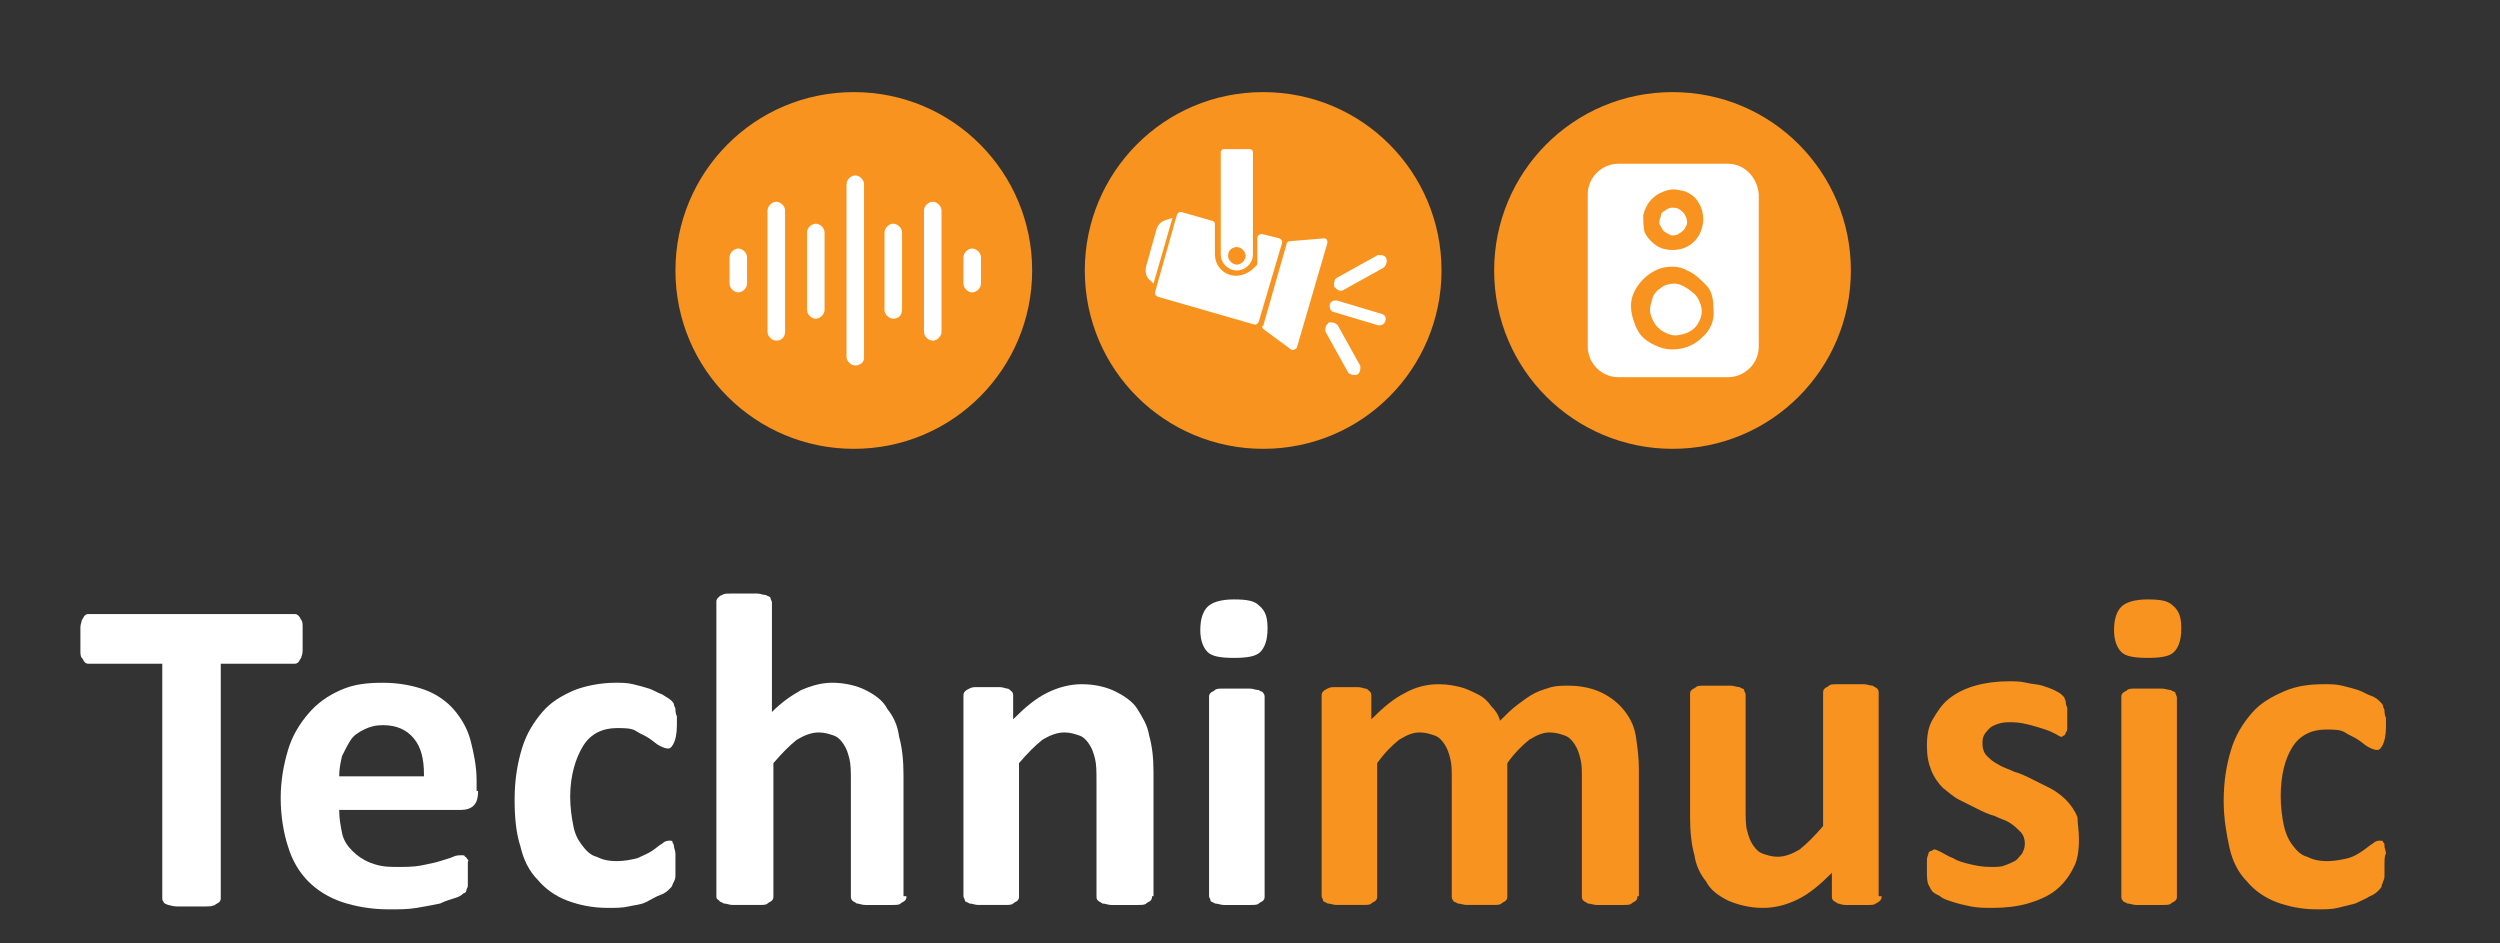 <?xml version="1.0" encoding="utf-8"?>
<!-- Generator: Adobe Illustrator 25.3.0, SVG Export Plug-In . SVG Version: 6.00 Build 0)  -->
<svg version="1.1" id="Calque_1" xmlns="http://www.w3.org/2000/svg" xmlns:xlink="http://www.w3.org/1999/xlink" x="0px" y="0px"
	 width="171px" height="64.5px" viewBox="0 0 171 64.5" style="enable-background:new 0 0 171 64.5;" xml:space="preserve">
<rect x="0" y="0" width="171" height="64.5" fill="#333333" stroke="none"/>
<style type="text/css">
	.st0{fill:#F7931E;}
	.st1{fill:#FFFFFF;}
	.st2{fill:none;stroke:#FFFFFF;stroke-width:0.5;stroke-miterlimit:10;}
</style>
<path class="st0" d="M98.6,18.5c0,6.7-5.4,12.2-12.2,12.2c-6.7,0-12.2-5.4-12.2-12.2c0-6.7,5.4-12.2,12.2-12.2
	C93.2,6.3,98.6,11.8,98.6,18.5"/>
<path class="st1" d="M79.9,15c-0.4,0.1-0.7,0.3-0.8,0.7l-0.7,2.5c-0.1,0.4,0,0.8,0.3,1l0.2,0.2l1.3-4.5L79.9,15z"/>
<path class="st1" d="M84.6,18.5c0.6,0,1.1-0.5,1.1-1.1v-7c0-0.1-0.1-0.2-0.2-0.2h-1.8c-0.1,0-0.2,0.1-0.2,0.2v7
	C83.5,18,84,18.5,84.6,18.5 M84.6,16.9c0.3,0,0.6,0.3,0.6,0.6c0,0.3-0.3,0.6-0.6,0.6c-0.3,0-0.6-0.3-0.6-0.6
	C84,17.1,84.3,16.9,84.6,16.9"/>
<path class="st1" d="M86,16.3V18c0,0.1,0,0.1-0.1,0.2c-1.2,1.3-2.8,0.5-2.8-0.8v-2.1c0-0.1-0.1-0.2-0.2-0.2l-2.1-0.6
	c-0.1,0-0.2,0-0.3,0.2L79,20c0,0.1,0,0.2,0.2,0.3l6.6,1.9c0.1,0,0.2,0,0.3-0.2l1.6-5.4c0-0.1,0-0.2-0.2-0.3L86.3,16
	C86.2,16,86,16.1,86,16.3"/>
<path class="st1" d="M86.4,22.5l1.9,1.4c0.1,0.1,0.3,0,0.4-0.1l2.1-7.2c0-0.2-0.1-0.3-0.2-0.3l-2.4,0.2c-0.1,0-0.2,0.1-0.2,0.2
	l-1.6,5.6C86.3,22.3,86.3,22.4,86.4,22.5"/>
<path class="st1" d="M94.4,21.7l-3-0.9c-0.1,0-0.2,0-0.2,0.1c0,0.1,0,0.2,0.1,0.2l3,0.9c0.1,0,0.2,0,0.2-0.1
	C94.6,21.8,94.5,21.7,94.4,21.7"/>
<path class="st2" d="M94.4,21.7l-3-0.9c-0.1,0-0.2,0-0.2,0.1c0,0.1,0,0.2,0.1,0.2l3,0.9c0.1,0,0.2,0,0.2-0.1
	C94.6,21.8,94.5,21.7,94.4,21.7z"/>
<path class="st1" d="M91.3,22.4c-0.1-0.1-0.2-0.1-0.3-0.1c-0.1,0.1-0.1,0.2-0.1,0.3l1.5,2.7c0,0.1,0.2,0.1,0.3,0.1
	c0.1,0,0.1-0.2,0.1-0.3L91.3,22.4z"/>
<path class="st2" d="M91.3,22.4c-0.1-0.1-0.2-0.1-0.3-0.1c-0.1,0.1-0.1,0.2-0.1,0.3l1.5,2.7c0,0.1,0.2,0.1,0.3,0.1
	c0.1,0,0.1-0.2,0.1-0.3L91.3,22.4z"/>
<path class="st1" d="M91.8,19.6l2.7-1.5c0.1-0.1,0.1-0.2,0.1-0.3c0-0.1-0.1-0.1-0.2-0.1c0,0-0.1,0-0.1,0l-2.7,1.5
	c-0.1,0-0.1,0.2-0.1,0.3C91.6,19.6,91.7,19.7,91.8,19.6"/>
<path class="st2" d="M91.8,19.6l2.7-1.5c0.1-0.1,0.1-0.2,0.1-0.3c0-0.1-0.1-0.1-0.2-0.1c0,0-0.1,0-0.1,0l-2.7,1.5
	c-0.1,0-0.1,0.2-0.1,0.3C91.6,19.6,91.7,19.7,91.8,19.6z"/>
<path class="st0" d="M70.6,18.5c0,6.7-5.4,12.2-12.2,12.2c-6.7,0-12.2-5.4-12.2-12.2c0-6.7,5.4-12.2,12.2-12.2
	C65.2,6.3,70.6,11.8,70.6,18.5"/>
<path class="st1" d="M50.5,20c-0.3,0-0.6-0.3-0.6-0.6v-1.8c0-0.3,0.3-0.6,0.6-0.6c0.3,0,0.6,0.3,0.6,0.6v1.8
	C51.1,19.7,50.8,20,50.5,20"/>
<path class="st1" d="M53.1,23.3c-0.3,0-0.6-0.3-0.6-0.6v-8.3c0-0.3,0.3-0.6,0.6-0.6c0.3,0,0.6,0.3,0.6,0.6v8.3
	C53.7,23,53.5,23.3,53.1,23.3"/>
<path class="st1" d="M55.8,21.8c-0.3,0-0.6-0.3-0.6-0.6v-5.3c0-0.3,0.3-0.6,0.6-0.6c0.3,0,0.6,0.3,0.6,0.6v5.3
	C56.4,21.5,56.1,21.8,55.8,21.8"/>
<path class="st1" d="M63.8,23.3c-0.3,0-0.6-0.3-0.6-0.6v-8.3c0-0.3,0.3-0.6,0.6-0.6c0.3,0,0.6,0.3,0.6,0.6v8.3
	C64.4,23,64.1,23.3,63.8,23.3"/>
<path class="st1" d="M66.5,20c-0.3,0-0.6-0.3-0.6-0.6v-1.8c0-0.3,0.3-0.6,0.6-0.6c0.3,0,0.6,0.3,0.6,0.6v1.8
	C67.1,19.7,66.8,20,66.5,20"/>
<path class="st1" d="M58.5,25c-0.3,0-0.6-0.3-0.6-0.6V12.6c0-0.3,0.3-0.6,0.6-0.6c0.3,0,0.6,0.3,0.6,0.6v11.9
	C59.1,24.8,58.8,25,58.5,25"/>
<path class="st1" d="M61.1,21.8c-0.3,0-0.6-0.3-0.6-0.6v-5.3c0-0.3,0.3-0.6,0.6-0.6c0.3,0,0.6,0.3,0.6,0.6v5.3
	C61.7,21.5,61.5,21.8,61.1,21.8"/>
<path class="st0" d="M126.6,18.5c0,6.7-5.4,12.2-12.2,12.2c-6.7,0-12.2-5.4-12.2-12.2c0-6.7,5.4-12.2,12.2-12.2
	C121.2,6.3,126.6,11.8,126.6,18.5"/>
<path class="st1" d="M113.8,15.8c0.1,0.1,0.3,0.2,0.5,0.3c0.2,0,0.4,0,0.5-0.1c0.2-0.1,0.3-0.2,0.4-0.3c0.1-0.2,0.2-0.3,0.2-0.5
	c0-0.2-0.1-0.5-0.3-0.7c-0.2-0.2-0.4-0.3-0.7-0.3c-0.2,0-0.4,0.1-0.5,0.2c-0.2,0.1-0.3,0.2-0.3,0.4c-0.1,0.2-0.1,0.4-0.1,0.5
	C113.6,15.5,113.7,15.7,113.8,15.8"/>
<path class="st1" d="M114.5,19.4c-0.3,0-0.7,0.1-0.9,0.3c-0.3,0.2-0.5,0.4-0.6,0.8s-0.2,0.6-0.1,1c0.1,0.3,0.2,0.6,0.5,0.9
	c0.2,0.2,0.5,0.4,0.9,0.5c0.3,0.1,0.7,0,1-0.1c0.3-0.1,0.6-0.3,0.8-0.6c0.2-0.3,0.3-0.6,0.3-0.9c0-0.4-0.2-0.9-0.5-1.2
	C115.3,19.6,114.9,19.4,114.5,19.4"/>
<path class="st1" d="M118.2,11.2h-7.5c-1.1,0-2.1,0.9-2.1,2.1v10.4c0,1.1,0.9,2.1,2.1,2.1h7.5c1.1,0,2.1-0.9,2.1-2.1V13.3
	C120.2,12.1,119.3,11.2,118.2,11.2 M112.4,14.7c0.1-0.4,0.3-0.8,0.6-1.1c0.3-0.3,0.7-0.5,1.1-0.6c0.4-0.1,0.8,0,1.2,0.1
	c0.4,0.2,0.7,0.4,0.9,0.8c0.2,0.3,0.3,0.7,0.3,1.1c0,0.5-0.2,1.1-0.6,1.5c-0.4,0.4-0.9,0.6-1.5,0.6c-0.4,0-0.8-0.1-1.1-0.3
	c-0.3-0.2-0.6-0.5-0.8-0.9C112.4,15.6,112.4,15.1,112.4,14.7 M116.4,23.1c-0.5,0.5-1.2,0.8-2,0.8c-0.6,0-1.1-0.2-1.6-0.5
	c-0.5-0.3-0.8-0.7-1-1.3c-0.2-0.5-0.3-1.1-0.2-1.6c0.1-0.5,0.4-1,0.8-1.4c0.4-0.4,0.9-0.7,1.4-0.8c0.5-0.1,1.1-0.1,1.6,0.2
	c0.5,0.2,0.9,0.6,1.3,1s0.5,1,0.5,1.6C117.3,21.9,117,22.6,116.4,23.1"/>
<g>
	<path class="st1" d="M20.7,43.7c0,0.3,0,0.5,0,0.8s-0.1,0.4-0.1,0.5c-0.1,0.1-0.1,0.2-0.2,0.3s-0.2,0.1-0.3,0.1h-5v16
		c0,0.1,0,0.2-0.1,0.3c-0.1,0.1-0.2,0.1-0.3,0.2c-0.2,0.1-0.4,0.1-0.6,0.1c-0.3,0-0.6,0-1,0s-0.7,0-1,0c-0.3,0-0.5-0.1-0.6-0.1
		c-0.2-0.1-0.3-0.1-0.3-0.2c-0.1-0.1-0.1-0.2-0.1-0.3v-16h-5c-0.1,0-0.2,0-0.3-0.1s-0.1-0.2-0.2-0.3c-0.1-0.1-0.1-0.3-0.1-0.5
		s0-0.5,0-0.8c0-0.3,0-0.6,0-0.8s0.1-0.4,0.1-0.5c0.1-0.1,0.1-0.2,0.2-0.3C5.9,42,6,42,6.1,42h14c0.1,0,0.2,0,0.3,0.1
		c0.1,0.1,0.1,0.1,0.2,0.3c0.1,0.1,0.1,0.3,0.1,0.5S20.7,43.4,20.7,43.7z"/>
	<path class="st1" d="M32.7,54.1c0,0.5-0.1,0.8-0.3,1s-0.5,0.3-0.9,0.3h-8.3c0,0.6,0.1,1.1,0.2,1.6s0.4,0.9,0.7,1.2
		c0.3,0.3,0.7,0.6,1.2,0.8c0.5,0.2,1,0.3,1.7,0.3c0.7,0,1.3,0,1.8-0.1c0.5-0.1,1-0.2,1.3-0.3s0.7-0.2,0.9-0.3
		c0.2-0.1,0.4-0.1,0.6-0.1c0.1,0,0.2,0,0.2,0.1c0.1,0,0.1,0.1,0.2,0.2S32,58.8,32,59c0,0.2,0,0.4,0,0.6c0,0.2,0,0.4,0,0.6
		c0,0.2,0,0.3,0,0.4c0,0.1-0.1,0.2-0.1,0.3c0,0.1-0.1,0.2-0.2,0.2c-0.1,0.1-0.2,0.2-0.5,0.3s-0.7,0.2-1.1,0.4
		c-0.5,0.1-1,0.2-1.6,0.3c-0.6,0.1-1.2,0.1-1.9,0.1c-1.2,0-2.3-0.2-3.2-0.5c-0.9-0.3-1.7-0.8-2.3-1.4c-0.6-0.6-1.1-1.4-1.4-2.4
		c-0.3-0.9-0.5-2.1-0.5-3.3c0-1.2,0.2-2.3,0.5-3.3s0.8-1.8,1.4-2.5c0.6-0.7,1.3-1.2,2.2-1.6c0.9-0.4,1.8-0.5,2.9-0.5
		c1.1,0,2.1,0.2,2.9,0.5c0.8,0.3,1.5,0.8,2,1.4s0.9,1.3,1.1,2.1s0.4,1.7,0.4,2.7V54.1z M29,53c0-1.1-0.2-1.9-0.7-2.5
		s-1.2-0.9-2.1-0.9c-0.5,0-0.9,0.1-1.3,0.3s-0.7,0.4-0.9,0.7c-0.2,0.3-0.4,0.7-0.6,1.1c-0.1,0.4-0.2,0.9-0.2,1.4H29z"/>
	<path class="st1" d="M46.2,59.1c0,0.3,0,0.5,0,0.7s0,0.3-0.1,0.5S46,60.5,46,60.5c0,0.1-0.1,0.2-0.2,0.3c-0.1,0.1-0.3,0.3-0.6,0.4
		s-0.6,0.3-1,0.5s-0.8,0.2-1.2,0.3c-0.4,0.1-0.9,0.1-1.4,0.1c-1.1,0-2-0.2-2.8-0.5c-0.8-0.3-1.5-0.8-2-1.4c-0.6-0.6-1-1.4-1.2-2.3
		c-0.3-0.9-0.4-2-0.4-3.2c0-1.4,0.2-2.5,0.5-3.5s0.8-1.8,1.4-2.5c0.6-0.7,1.3-1.1,2.2-1.5c0.8-0.3,1.8-0.5,2.8-0.5
		c0.4,0,0.8,0,1.2,0.1c0.4,0.1,0.8,0.2,1.1,0.3c0.3,0.1,0.6,0.3,0.9,0.4c0.3,0.2,0.5,0.3,0.6,0.4c0.1,0.1,0.2,0.2,0.2,0.3
		s0.1,0.2,0.1,0.3c0,0.1,0,0.3,0.1,0.5c0,0.2,0,0.4,0,0.6c0,0.6-0.1,1-0.2,1.2s-0.2,0.4-0.4,0.4c-0.2,0-0.4-0.1-0.6-0.2
		c-0.2-0.1-0.4-0.3-0.7-0.5c-0.3-0.2-0.6-0.3-0.9-0.5s-0.8-0.2-1.3-0.2c-1,0-1.8,0.4-2.3,1.2S39,53,39,54.5c0,0.7,0.1,1.4,0.2,1.9
		c0.1,0.6,0.3,1,0.6,1.4c0.3,0.4,0.6,0.7,1,0.8c0.4,0.2,0.8,0.3,1.4,0.3c0.5,0,1-0.1,1.4-0.2c0.4-0.2,0.7-0.3,1-0.5
		c0.3-0.2,0.5-0.4,0.7-0.5c0.2-0.2,0.4-0.2,0.5-0.2c0.1,0,0.2,0,0.2,0.1s0.1,0.1,0.1,0.3c0,0.1,0.1,0.3,0.1,0.5
		C46.2,58.5,46.2,58.8,46.2,59.1z"/>
	<path class="st1" d="M62,61.3c0,0.1,0,0.2-0.1,0.3s-0.2,0.1-0.3,0.2c-0.1,0.1-0.3,0.1-0.6,0.1c-0.2,0-0.6,0-0.9,0
		c-0.4,0-0.7,0-0.9,0c-0.3,0-0.4-0.1-0.6-0.1c-0.1-0.1-0.2-0.1-0.3-0.2s-0.1-0.2-0.1-0.3v-7.8c0-0.7,0-1.2-0.1-1.6s-0.2-0.7-0.4-1
		s-0.4-0.5-0.7-0.6c-0.3-0.1-0.6-0.2-1-0.2c-0.5,0-1,0.2-1.5,0.5c-0.5,0.4-1,0.9-1.6,1.6v9.1c0,0.1,0,0.2-0.1,0.3s-0.2,0.1-0.3,0.2
		c-0.1,0.1-0.3,0.1-0.6,0.1s-0.6,0-0.9,0c-0.4,0-0.7,0-0.9,0c-0.2,0-0.4-0.1-0.6-0.1c-0.1-0.1-0.3-0.1-0.3-0.2
		C49,61.5,49,61.4,49,61.3V41.2c0-0.1,0-0.2,0.1-0.3c0.1-0.1,0.2-0.2,0.3-0.2c0.1-0.1,0.3-0.1,0.6-0.1c0.2,0,0.6,0,0.9,0
		c0.4,0,0.7,0,0.9,0s0.4,0.1,0.6,0.1c0.1,0.1,0.3,0.1,0.3,0.2s0.1,0.2,0.1,0.3v7.5c0.7-0.7,1.3-1.1,2-1.5c0.7-0.3,1.4-0.5,2.1-0.5
		c0.9,0,1.7,0.2,2.3,0.5s1.2,0.7,1.5,1.3c0.4,0.5,0.7,1.1,0.8,1.9c0.2,0.7,0.3,1.6,0.3,2.6V61.3z"/>
	<path class="st1" d="M78.8,61.3c0,0.1,0,0.2-0.1,0.3c-0.1,0.1-0.2,0.1-0.3,0.2c-0.1,0.1-0.3,0.1-0.6,0.1s-0.6,0-0.9,0
		c-0.4,0-0.7,0-0.9,0s-0.4-0.1-0.6-0.1c-0.1-0.1-0.2-0.1-0.3-0.2C75,61.5,75,61.4,75,61.3v-7.8c0-0.7,0-1.2-0.1-1.6
		c-0.1-0.4-0.2-0.7-0.4-1s-0.4-0.5-0.7-0.6c-0.3-0.1-0.6-0.2-1-0.2c-0.5,0-1,0.2-1.5,0.5c-0.5,0.4-1,0.9-1.6,1.6v9.1
		c0,0.1,0,0.2-0.1,0.3c-0.1,0.1-0.2,0.1-0.3,0.2c-0.1,0.1-0.3,0.1-0.6,0.1c-0.2,0-0.6,0-0.9,0c-0.4,0-0.7,0-0.9,0
		c-0.2,0-0.4-0.1-0.6-0.1c-0.1-0.1-0.3-0.1-0.3-0.2s-0.1-0.2-0.1-0.3V47.6c0-0.1,0-0.2,0.1-0.3s0.1-0.1,0.3-0.2s0.3-0.1,0.5-0.1
		s0.5,0,0.8,0c0.3,0,0.6,0,0.8,0s0.4,0.1,0.5,0.1s0.2,0.1,0.3,0.2c0.1,0.1,0.1,0.2,0.1,0.3v1.6c0.8-0.8,1.5-1.4,2.3-1.8
		c0.8-0.4,1.6-0.6,2.4-0.6c0.9,0,1.7,0.2,2.3,0.5c0.6,0.3,1.2,0.7,1.5,1.2s0.7,1.1,0.8,1.8c0.2,0.7,0.3,1.5,0.3,2.5V61.3z"/>
	<path class="st1" d="M86.7,43c0,0.8-0.2,1.3-0.5,1.6c-0.3,0.3-0.9,0.4-1.8,0.4c-0.9,0-1.5-0.1-1.8-0.4c-0.3-0.3-0.5-0.8-0.5-1.5
		c0-0.8,0.2-1.3,0.5-1.6c0.3-0.3,0.9-0.5,1.8-0.5c0.9,0,1.4,0.1,1.7,0.4C86.6,41.8,86.7,42.3,86.7,43z M86.5,61.3
		c0,0.1,0,0.2-0.1,0.3c-0.1,0.1-0.2,0.1-0.3,0.2c-0.1,0.1-0.3,0.1-0.6,0.1c-0.2,0-0.6,0-0.9,0c-0.4,0-0.7,0-0.9,0
		c-0.2,0-0.4-0.1-0.6-0.1c-0.1-0.1-0.3-0.1-0.3-0.2s-0.1-0.2-0.1-0.3V47.7c0-0.1,0-0.2,0.1-0.3s0.2-0.1,0.3-0.2
		c0.1-0.1,0.3-0.1,0.6-0.1c0.2,0,0.6,0,0.9,0c0.4,0,0.7,0,0.9,0c0.2,0,0.4,0.1,0.6,0.1c0.1,0.1,0.3,0.1,0.3,0.2
		c0.1,0.1,0.1,0.2,0.1,0.3V61.3z"/>
</g>
<g>
	<path class="st0" d="M112,61.3c0,0.1,0,0.2-0.1,0.3c-0.1,0.1-0.2,0.1-0.3,0.2c-0.1,0.1-0.3,0.1-0.6,0.1s-0.6,0-0.9,0
		c-0.4,0-0.7,0-0.9,0c-0.2,0-0.4-0.1-0.6-0.1c-0.1-0.1-0.2-0.1-0.3-0.2c-0.1-0.1-0.1-0.2-0.1-0.3v-8.1c0-0.5,0-0.9-0.1-1.3
		c-0.1-0.4-0.2-0.7-0.4-1s-0.4-0.5-0.7-0.6c-0.3-0.1-0.6-0.2-1-0.2c-0.5,0-0.9,0.2-1.4,0.5c-0.5,0.4-1,0.9-1.5,1.6v9.1
		c0,0.1,0,0.2-0.1,0.3c-0.1,0.1-0.2,0.1-0.3,0.2c-0.1,0.1-0.3,0.1-0.6,0.1s-0.6,0-0.9,0c-0.4,0-0.7,0-0.9,0c-0.2,0-0.4-0.1-0.6-0.1
		c-0.1-0.1-0.3-0.1-0.3-0.2c-0.1-0.1-0.1-0.2-0.1-0.3v-8.1c0-0.5,0-0.9-0.1-1.3s-0.2-0.7-0.4-1c-0.2-0.3-0.4-0.5-0.7-0.6
		c-0.3-0.1-0.6-0.2-1-0.2c-0.5,0-0.9,0.2-1.4,0.5c-0.5,0.4-1,0.9-1.5,1.6v9.1c0,0.1,0,0.2-0.1,0.3c-0.1,0.1-0.2,0.1-0.3,0.2
		c-0.1,0.1-0.3,0.1-0.6,0.1c-0.2,0-0.6,0-0.9,0c-0.4,0-0.7,0-0.9,0c-0.2,0-0.4-0.1-0.6-0.1c-0.1-0.1-0.3-0.1-0.3-0.2
		s-0.1-0.2-0.1-0.3V47.6c0-0.1,0-0.2,0.1-0.3s0.1-0.1,0.3-0.2s0.3-0.1,0.5-0.1s0.5,0,0.8,0c0.3,0,0.6,0,0.8,0s0.4,0.1,0.5,0.1
		s0.2,0.1,0.3,0.2c0.1,0.1,0.1,0.2,0.1,0.3v1.6c0.8-0.8,1.5-1.4,2.3-1.8c0.7-0.4,1.5-0.6,2.3-0.6c0.6,0,1.1,0.1,1.5,0.2
		c0.4,0.1,0.8,0.3,1.2,0.5c0.4,0.2,0.7,0.5,0.9,0.8c0.3,0.3,0.5,0.6,0.6,1c0.4-0.4,0.8-0.8,1.2-1.1c0.4-0.3,0.8-0.6,1.2-0.8
		c0.4-0.2,0.8-0.3,1.1-0.4c0.4-0.1,0.8-0.1,1.2-0.1c0.9,0,1.7,0.2,2.3,0.5s1.1,0.7,1.5,1.2c0.4,0.5,0.7,1.1,0.8,1.8s0.2,1.4,0.2,2.2
		V61.3z"/>
	<path class="st0" d="M128.7,61.3c0,0.1,0,0.2-0.1,0.3c-0.1,0.1-0.1,0.1-0.3,0.2c-0.1,0.1-0.3,0.1-0.5,0.1c-0.2,0-0.5,0-0.8,0
		c-0.3,0-0.6,0-0.8,0s-0.4-0.1-0.5-0.1c-0.1-0.1-0.2-0.1-0.3-0.2c-0.1-0.1-0.1-0.2-0.1-0.3v-1.6c-0.8,0.8-1.5,1.4-2.3,1.8
		c-0.8,0.4-1.6,0.6-2.4,0.6c-0.9,0-1.7-0.2-2.4-0.5c-0.6-0.3-1.2-0.7-1.5-1.3c-0.4-0.5-0.7-1.1-0.8-1.8c-0.2-0.7-0.3-1.6-0.3-2.6
		v-8.4c0-0.1,0-0.2,0.1-0.3c0.1-0.1,0.2-0.1,0.3-0.2c0.1-0.1,0.3-0.1,0.6-0.1c0.2,0,0.6,0,0.9,0c0.4,0,0.7,0,0.9,0s0.4,0.1,0.6,0.1
		c0.1,0.1,0.3,0.1,0.3,0.2s0.1,0.2,0.1,0.3v7.7c0,0.7,0,1.3,0.1,1.6c0.1,0.4,0.2,0.7,0.4,1c0.2,0.3,0.4,0.5,0.7,0.6
		c0.3,0.1,0.6,0.2,1,0.2c0.5,0,1-0.2,1.5-0.5c0.5-0.4,1-0.9,1.6-1.6v-9.1c0-0.1,0-0.2,0.1-0.3c0.1-0.1,0.2-0.1,0.3-0.2
		c0.1-0.1,0.3-0.1,0.6-0.1c0.2,0,0.6,0,0.9,0c0.4,0,0.7,0,0.9,0c0.2,0,0.4,0.1,0.6,0.1c0.1,0.1,0.2,0.1,0.3,0.2s0.1,0.2,0.1,0.3
		V61.3z"/>
	<path class="st0" d="M142.2,57.4c0,0.8-0.1,1.5-0.4,2c-0.3,0.6-0.7,1.1-1.2,1.5c-0.5,0.4-1.2,0.7-1.9,0.9c-0.7,0.2-1.5,0.3-2.4,0.3
		c-0.5,0-1,0-1.5-0.1c-0.5-0.1-0.9-0.2-1.2-0.3s-0.7-0.2-0.9-0.4c-0.2-0.1-0.4-0.2-0.5-0.3c-0.1-0.1-0.2-0.3-0.3-0.5
		c-0.1-0.2-0.1-0.6-0.1-1c0-0.3,0-0.5,0-0.7c0-0.2,0.1-0.3,0.1-0.4c0-0.1,0.1-0.2,0.2-0.2c0.1,0,0.1-0.1,0.2-0.1
		c0.1,0,0.3,0.1,0.5,0.2c0.2,0.1,0.5,0.3,0.8,0.4c0.3,0.2,0.7,0.3,1.1,0.4s0.9,0.2,1.5,0.2c0.3,0,0.7,0,0.9-0.1
		c0.3-0.1,0.5-0.2,0.7-0.3c0.2-0.1,0.3-0.3,0.5-0.5c0.1-0.2,0.2-0.4,0.2-0.7c0-0.3-0.1-0.6-0.3-0.8c-0.2-0.2-0.4-0.4-0.7-0.6
		c-0.3-0.2-0.7-0.3-1.1-0.5c-0.4-0.1-0.8-0.3-1.2-0.5s-0.8-0.4-1.2-0.6s-0.7-0.5-1.1-0.8c-0.3-0.3-0.6-0.7-0.8-1.2
		c-0.2-0.5-0.3-1-0.3-1.7c0-0.7,0.1-1.3,0.4-1.8c0.3-0.5,0.6-1,1.1-1.4c0.5-0.4,1.1-0.7,1.8-0.9c0.7-0.2,1.5-0.3,2.3-0.3
		c0.4,0,0.8,0,1.2,0.1c0.4,0.1,0.8,0.1,1.1,0.2c0.3,0.1,0.6,0.2,0.8,0.3c0.2,0.1,0.4,0.2,0.5,0.3c0.1,0.1,0.2,0.2,0.2,0.2
		c0,0.1,0.1,0.2,0.1,0.3c0,0.1,0,0.2,0.1,0.4c0,0.2,0,0.4,0,0.6c0,0.3,0,0.5,0,0.7c0,0.2,0,0.3-0.1,0.4c0,0.1-0.1,0.2-0.1,0.2
		c-0.1,0-0.1,0.1-0.2,0.1c-0.1,0-0.2-0.1-0.4-0.2c-0.2-0.1-0.4-0.2-0.7-0.3c-0.3-0.1-0.6-0.2-1-0.3c-0.4-0.1-0.8-0.2-1.3-0.2
		c-0.3,0-0.6,0-0.9,0.1s-0.5,0.2-0.6,0.3s-0.3,0.3-0.4,0.5c-0.1,0.2-0.1,0.4-0.1,0.6c0,0.3,0.1,0.6,0.3,0.8c0.2,0.2,0.4,0.4,0.8,0.6
		c0.3,0.2,0.7,0.3,1.1,0.5c0.4,0.1,0.8,0.3,1.2,0.5c0.4,0.2,0.8,0.4,1.2,0.6c0.4,0.2,0.8,0.5,1.1,0.8s0.6,0.7,0.8,1.2
		C142.1,56.3,142.2,56.8,142.2,57.4z"/>
	<path class="st0" d="M149.2,43c0,0.8-0.2,1.3-0.5,1.6s-0.9,0.4-1.8,0.4c-0.9,0-1.5-0.1-1.8-0.4c-0.3-0.3-0.5-0.8-0.5-1.5
		c0-0.8,0.2-1.3,0.5-1.6c0.3-0.3,0.9-0.5,1.8-0.5c0.9,0,1.4,0.1,1.7,0.4C149.1,41.8,149.2,42.3,149.2,43z M148.9,61.3
		c0,0.1,0,0.2-0.1,0.3s-0.2,0.1-0.3,0.2c-0.1,0.1-0.3,0.1-0.6,0.1s-0.6,0-0.9,0c-0.4,0-0.7,0-0.9,0c-0.2,0-0.4-0.1-0.6-0.1
		c-0.1-0.1-0.3-0.1-0.3-0.2c-0.1-0.1-0.1-0.2-0.1-0.3V47.7c0-0.1,0-0.2,0.1-0.3c0.1-0.1,0.2-0.1,0.3-0.2c0.1-0.1,0.3-0.1,0.6-0.1
		c0.2,0,0.6,0,0.9,0c0.4,0,0.7,0,0.9,0c0.2,0,0.4,0.1,0.6,0.1c0.1,0.1,0.3,0.1,0.3,0.2s0.1,0.2,0.1,0.3V61.3z"/>
	<path class="st0" d="M163.1,59.1c0,0.3,0,0.5,0,0.7c0,0.2,0,0.3-0.1,0.5c0,0.1-0.1,0.2-0.1,0.3c0,0.1-0.1,0.2-0.2,0.3
		c-0.1,0.1-0.3,0.3-0.6,0.4c-0.3,0.2-0.6,0.3-1,0.5c-0.4,0.1-0.8,0.2-1.2,0.3c-0.4,0.1-0.9,0.1-1.4,0.1c-1.1,0-2-0.2-2.8-0.5
		c-0.8-0.3-1.5-0.8-2-1.4c-0.6-0.6-1-1.4-1.2-2.3s-0.4-2-0.4-3.2c0-1.4,0.2-2.5,0.5-3.5s0.8-1.8,1.4-2.5c0.6-0.7,1.3-1.1,2.2-1.5
		s1.8-0.5,2.8-0.5c0.4,0,0.8,0,1.2,0.1c0.4,0.1,0.8,0.2,1.1,0.3c0.3,0.1,0.6,0.3,0.9,0.4s0.5,0.3,0.6,0.4c0.1,0.1,0.2,0.2,0.2,0.3
		s0.1,0.2,0.1,0.3c0,0.1,0,0.3,0.1,0.5c0,0.2,0,0.4,0,0.6c0,0.6-0.1,1-0.2,1.2c-0.1,0.2-0.2,0.4-0.4,0.4c-0.2,0-0.4-0.1-0.6-0.2
		c-0.2-0.1-0.4-0.3-0.7-0.5c-0.3-0.2-0.6-0.3-0.9-0.5s-0.8-0.2-1.3-0.2c-1,0-1.8,0.4-2.3,1.2s-0.8,1.9-0.8,3.4
		c0,0.7,0.1,1.4,0.2,1.9s0.3,1,0.6,1.4c0.3,0.4,0.6,0.7,1,0.8c0.4,0.2,0.8,0.3,1.4,0.3c0.5,0,1-0.1,1.4-0.2s0.7-0.3,1-0.5
		c0.3-0.2,0.5-0.4,0.7-0.5c0.2-0.2,0.4-0.2,0.5-0.2c0.1,0,0.2,0,0.2,0.1c0.1,0.1,0.1,0.1,0.1,0.3c0,0.1,0.1,0.3,0.1,0.5
		C163.1,58.5,163.1,58.8,163.1,59.1z"/>
</g>
</svg>
